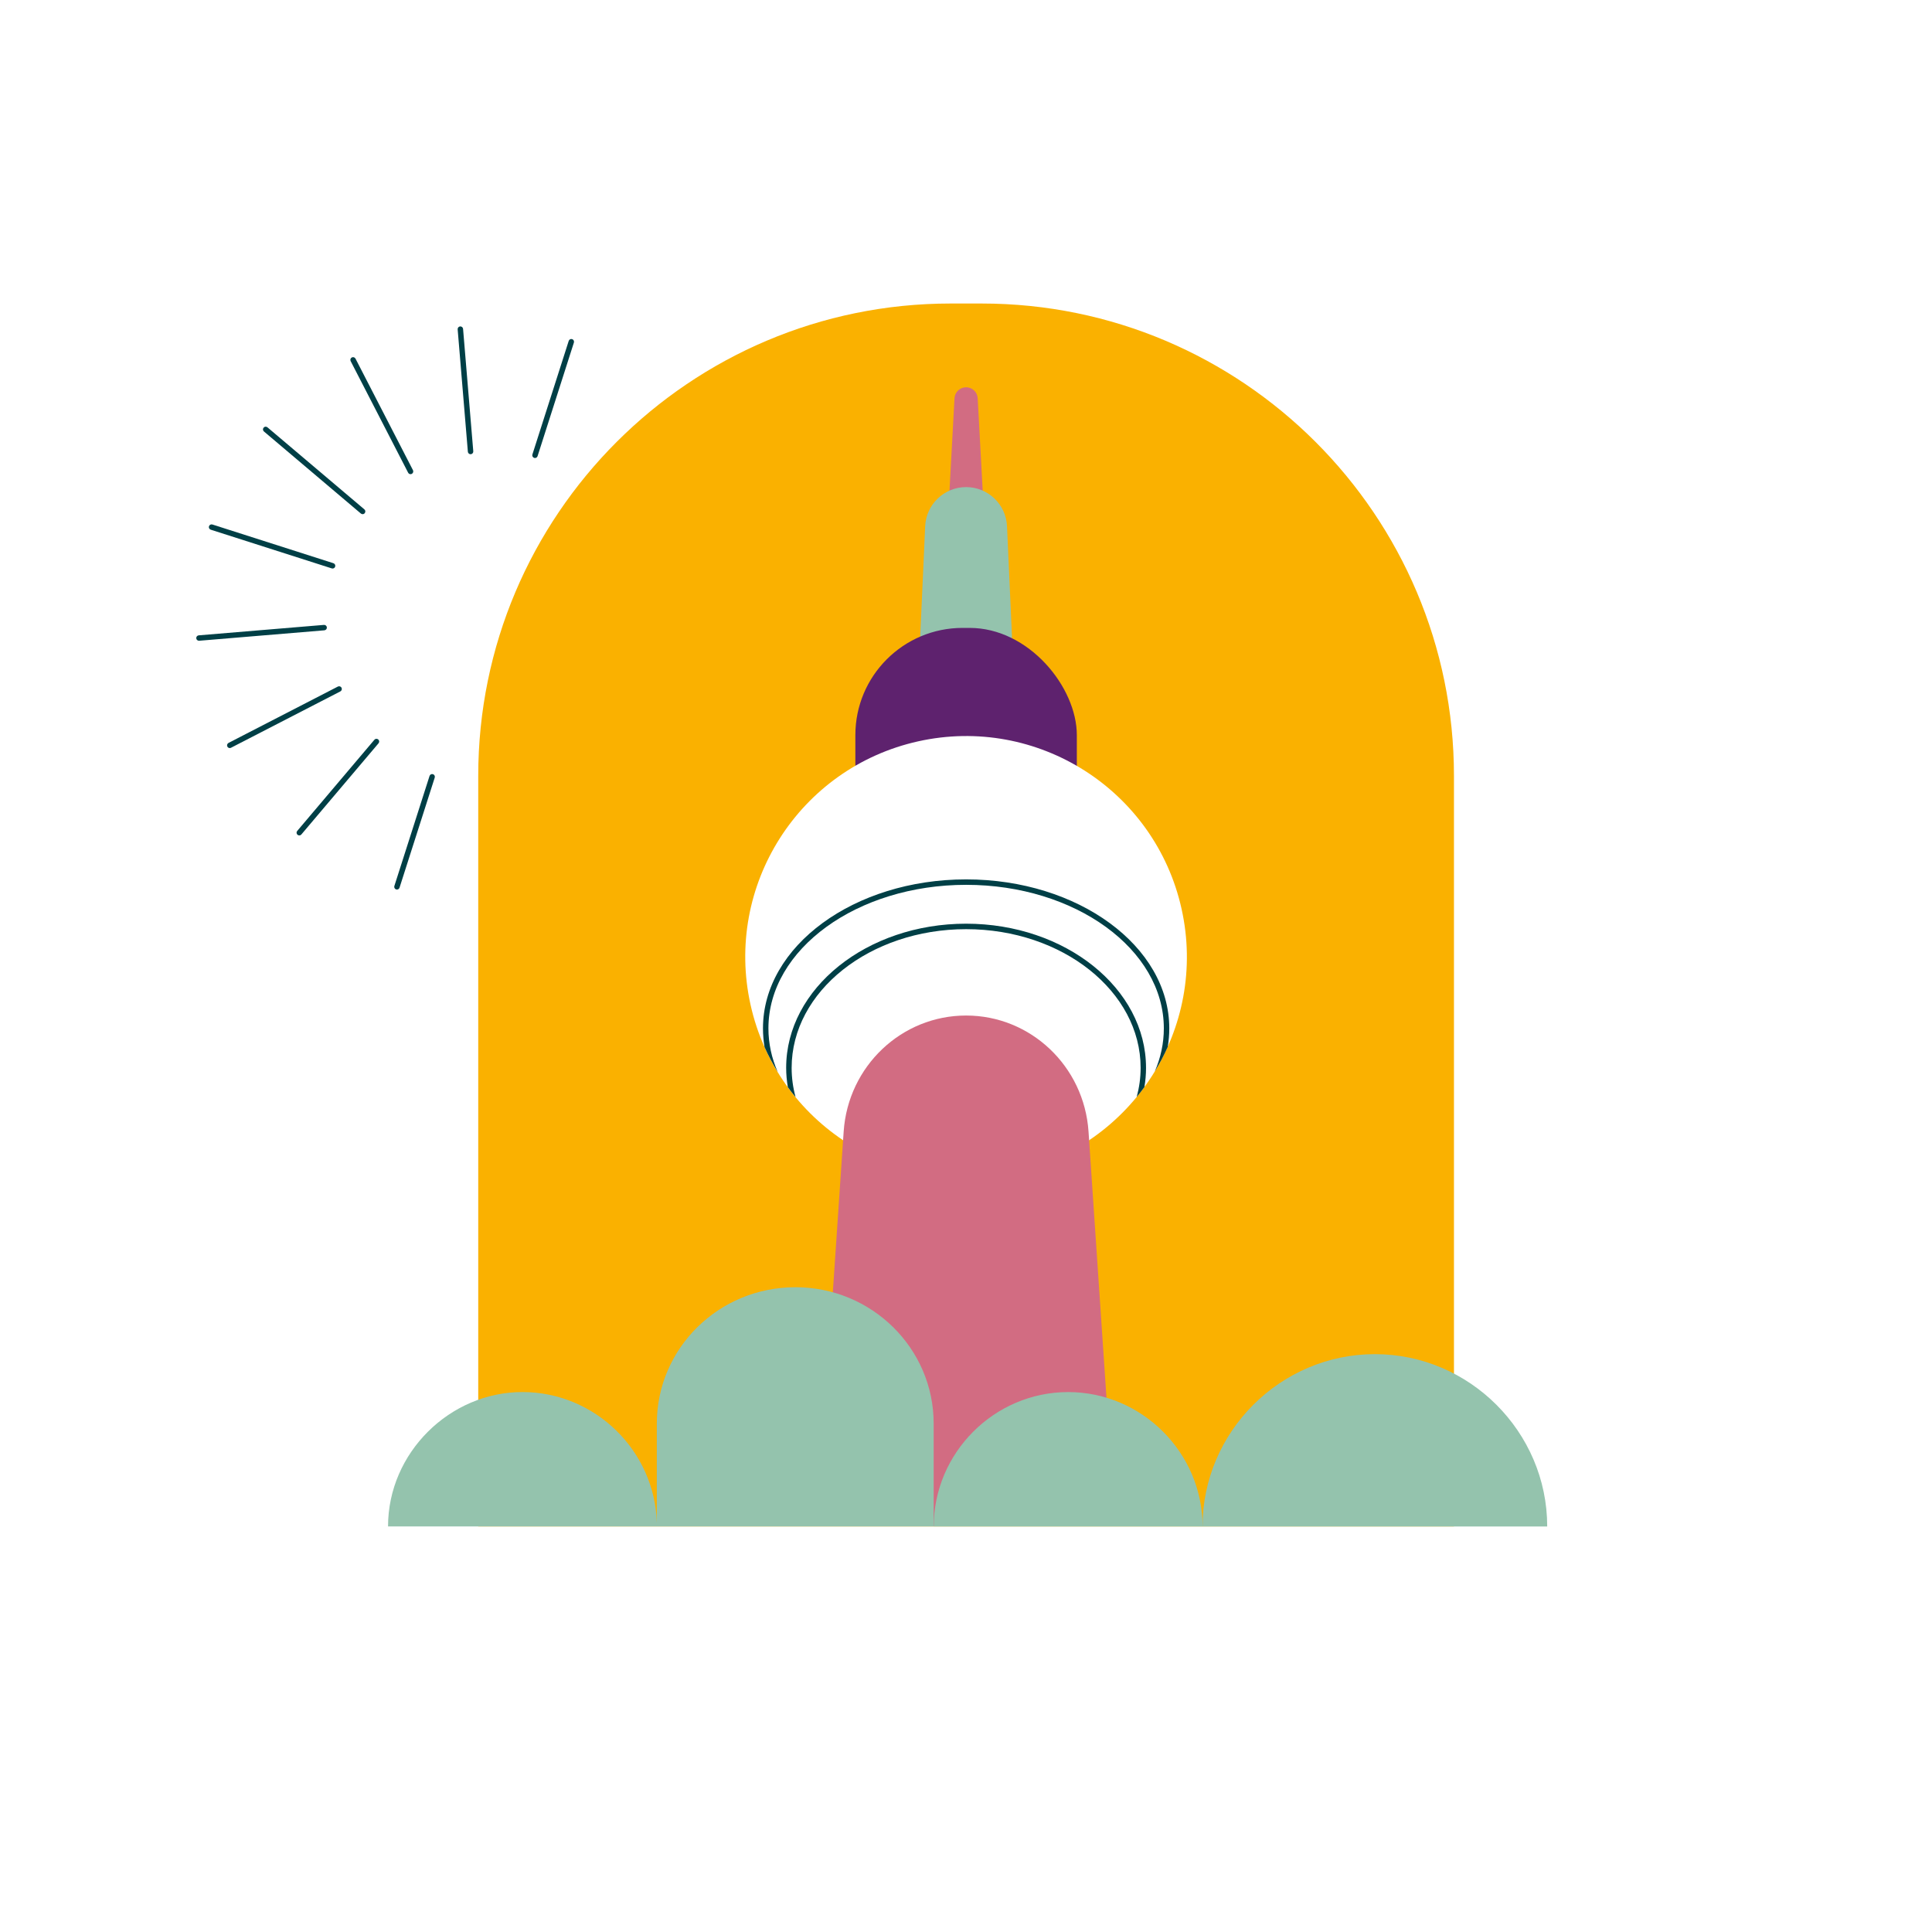 <?xml version="1.0" encoding="UTF-8"?>
<svg xmlns="http://www.w3.org/2000/svg" viewBox="0 0 600 600">
  <defs>
    <style>
      .cls-1 {
        fill: #fff;
      }

      .cls-2 {
        fill: #5e226e;
      }

      .cls-3 {
        fill: #003f46;
      }

      .cls-4 {
        fill: #fab100;
      }

      .cls-5 {
        fill: #d26c82;
      }

      .cls-6 {
        fill: #94c3ad;
      }
    </style>
  </defs>
  <g id="hintergrundfläche">
    <rect class="cls-1" x="0" width="600" height="600"/>
  </g>
  <g id="Layer_3" data-name="Layer 3">
    <g>
      <path class="cls-4" d="M256.82,132.66h233.1v303.02h-233.1c-80.96,0-146.69-65.73-146.69-146.69v-9.64c0-80.96,65.73-146.69,146.69-146.69Z" transform="translate(584.2 -15.87) rotate(90)"/>
      <path class="cls-5" d="M303.63,123.68l1.65,30.43h-10.5s1.65-30.43,1.65-30.43c.1-1.91,1.69-3.41,3.6-3.41h0c1.92,0,3.5,1.5,3.6,3.41Z"/>
      <path class="cls-6" d="M312.74,163.42l1.53,34c.33,7.24-5.46,13.29-12.71,13.29h-3.06c-7.25,0-13.04-6.05-12.71-13.29l1.53-34c.31-6.8,5.91-12.15,12.71-12.15h0c6.8,0,12.4,5.35,12.71,12.15Z"/>
      <rect class="cls-2" x="265.64" y="195" width="68.78" height="97.35" rx="33.3" ry="33.3"/>
      <path class="cls-3" d="M127.5,147.26c-.31,0-.6-.17-.75-.46l-17.85-34.65c-.21-.41-.05-.92.36-1.14.41-.21.92-.05,1.14.36l17.85,34.65c.21.41.05.92-.36,1.14-.12.06-.26.09-.39.09Z"/>
      <path class="cls-3" d="M71.36,232.32c-.31,0-.6-.17-.75-.46-.21-.41-.05-.92.36-1.14l33.96-17.5c.41-.21.92-.05,1.14.36.21.41.05.92-.36,1.14l-33.96,17.5c-.12.06-.26.09-.39.09Z"/>
      <path class="cls-3" d="M103.29,176.56c-.09,0-.17-.01-.26-.04l-37.58-12.02c-.44-.14-.69-.62-.55-1.06.14-.44.62-.69,1.06-.55l37.58,12.02c.44.14.69.62.55,1.06-.11.36-.45.59-.8.59Z"/>
      <path class="cls-3" d="M123.28,276.26c-.09,0-.17-.01-.26-.04-.44-.14-.69-.62-.55-1.06l10.93-34.18c.14-.44.62-.69,1.06-.55.44.14.69.62.55,1.06l-10.93,34.18c-.11.36-.45.59-.8.59Z"/>
      <path class="cls-3" d="M166.15,142.24c-.09,0-.17-.01-.26-.04-.44-.14-.69-.62-.55-1.06l11.28-35.27c.14-.44.62-.69,1.06-.55.44.14.69.62.55,1.06l-11.28,35.27c-.11.36-.45.59-.8.59Z"/>
      <path class="cls-3" d="M61.79,198.99c-.43,0-.8-.33-.84-.77-.04-.46.31-.87.77-.91l38.88-3.24c.47-.04.87.31.91.77.04.46-.31.87-.77.91l-38.88,3.24s-.05,0-.07,0Z"/>
      <path class="cls-3" d="M146.14,141.06c-.43,0-.8-.33-.84-.77l-3.17-38.01c-.04-.46.31-.87.77-.91.47-.03.87.31.91.77l3.17,38.01c.04.46-.31.87-.77.91-.02,0-.05,0-.07,0Z"/>
      <path class="cls-3" d="M92.95,259.45c-.19,0-.39-.07-.55-.2-.36-.3-.4-.83-.1-1.19l23.97-28.32c.3-.36.83-.4,1.19-.1.36.3.4.83.1,1.19l-23.97,28.32c-.17.2-.41.3-.65.3Z"/>
      <path class="cls-3" d="M112.62,159.68c-.19,0-.39-.07-.55-.2l-30.1-25.48c-.36-.3-.4-.83-.1-1.19.3-.36.83-.4,1.19-.1l30.1,25.48c.36.3.4.83.1,1.19-.17.2-.41.3-.65.3Z"/>
      <path id="Path_480" data-name="Path 480" class="cls-1" d="M314.91,364.1c-36.97,8.22-73.6-15.09-81.82-52.05-8.22-36.97,15.09-73.6,52.05-81.82,36.97-8.22,73.6,15.09,81.81,52.05,8.22,36.97-15.09,73.6-52.05,81.82,0,0,0,0,0,0"/>
      <path class="cls-3" d="M238.64,319.36c0-24.58,27.54-44.57,61.4-44.57s61.4,20,61.4,44.57c0,4.62-.96,9.12-2.82,13.41,1.5-2.46,2.85-5.01,4.03-7.64.32-1.9.48-3.82.48-5.77,0-25.51-28.3-46.26-63.09-46.26s-63.09,20.75-63.09,46.26c0,1.96.17,3.91.49,5.83,1.2,2.69,2.58,5.27,4.1,7.75-1.91-4.34-2.9-8.9-2.9-13.57Z"/>
      <path class="cls-3" d="M355.91,331.62c0-24.68-25.07-44.76-55.88-44.76s-55.88,20.08-55.88,44.76c0,2.04.19,4.04.52,6.01.77,1.05,1.57,2.08,2.4,3.08-.8-2.93-1.22-5.97-1.22-9.08,0-23.75,24.31-43.07,54.19-43.07s54.19,19.32,54.19,43.07c0,3.11-.43,6.13-1.22,9.06.83-1.01,1.63-2.04,2.39-3.09.33-1.95.51-3.94.51-5.97Z"/>
      <path class="cls-5" d="M346.32,473.98h-92.58s8.27-122.58,8.27-122.58c1.37-20.28,17.98-36.02,38.02-36.02h0c20.04,0,36.65,15.74,38.02,36.02l8.27,122.58Z"/>
      <g>
        <path class="cls-6" d="M331.72,432.32c-22.9,0-41.74,18.84-41.74,41.74h83.49c0-22.9-18.84-41.74-41.74-41.74Z"/>
        <path class="cls-6" d="M426.98,420.54c-29.36,0-53.52,24.16-53.52,53.52h107.04c0-29.36-24.16-53.52-53.52-53.52Z"/>
        <path class="cls-6" d="M246.97,399.76h0c-23.74,0-42.99,18.96-42.99,42.35v30.82c-.6-22.39-19.2-40.62-41.73-40.62s-41.74,18.84-41.74,41.74h169.45v-31.95c0-23.39-19.25-42.35-42.99-42.35Z"/>
      </g>
    </g>
  </g>
</svg>